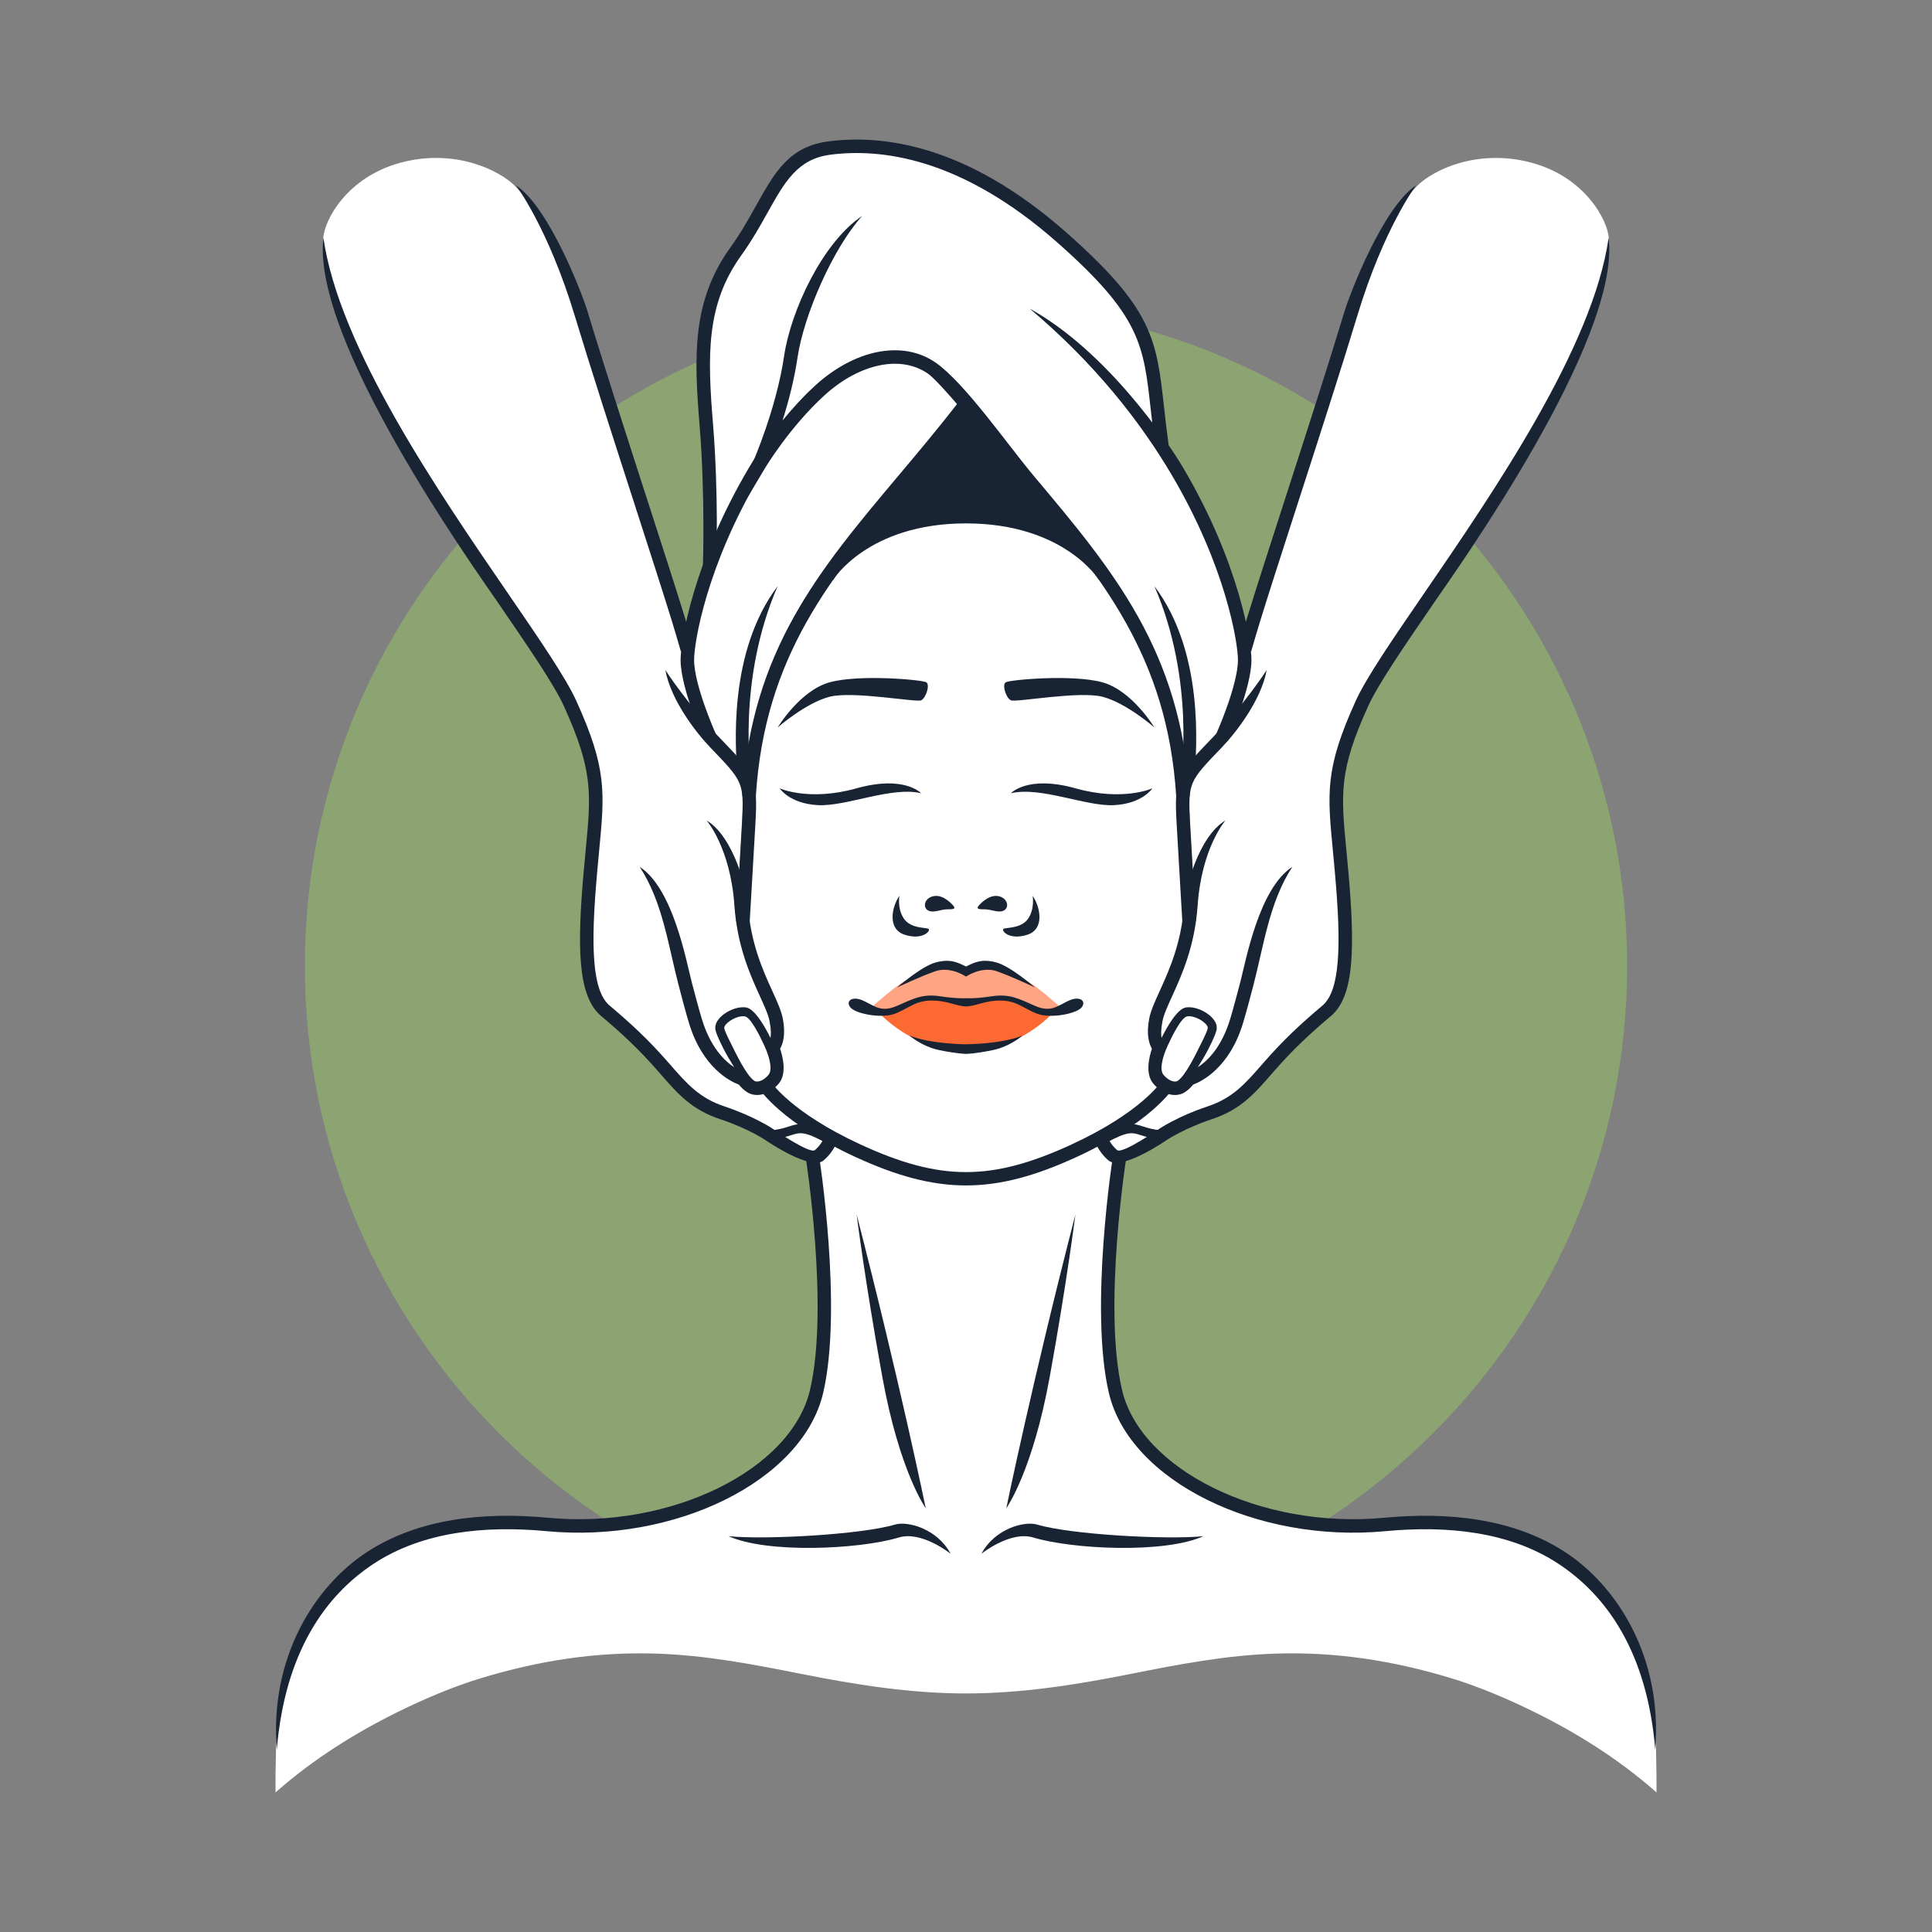 <svg width="526" height="526" viewBox="0 0 526 526" fill="none" xmlns="http://www.w3.org/2000/svg">
<rect x="0" y="0" width="526" height="526" fill="#808080" stroke="none"/>
<path fill-rule="evenodd" clip-rule="evenodd" d="M263 443C362.141 443 443 362.141 443 263C443 163.859 362.141 83 263 83C163.859 83 83 163.859 83 263C83 362.141 163.859 443 263 443Z" fill="#8CA472"/>
<path fill-rule="evenodd" clip-rule="evenodd" d="M262.996 461.052C247.795 461.052 232.887 458.665 218.022 455.706C204.951 453.104 192.194 450.662 178.825 450.21C162.399 449.656 146.73 452.111 131.022 456.869C123.372 459.185 115.488 462.55 108.334 466.075C96.71 471.799 85.468 478.873 75.695 487.399L75.008 487.999C74.99 485.255 75.011 481.503 75.134 476.616C75.26 471.547 75.725 466.57 76.27 462.488C79.82 447.457 87.365 434.022 100.999 425.068C114.947 415.908 132.592 414.524 148.799 416.05C164.893 417.566 182.196 414.826 196.741 407.653C208.288 401.963 219.943 392.345 223.027 379.27C224.874 371.439 225.213 362.559 225.154 354.531C225.062 342.049 223.929 329.131 222.168 316.757L222.039 315.84L222.932 315.594C223.147 315.536 223.353 315.444 223.523 315.299C224.637 314.349 225.564 313.171 226.281 311.894L226.783 310.999L227.691 311.479C229.513 312.439 231.363 313.346 233.232 314.207C242.658 318.547 252.515 321.891 263.002 321.891C273.49 321.891 283.347 318.544 292.773 314.207C294.645 313.346 296.495 312.439 298.317 311.479L299.225 310.999L299.727 311.894C300.441 313.171 301.368 314.349 302.482 315.299C302.652 315.447 302.858 315.536 303.073 315.594L303.966 315.84L303.837 316.757C302.079 329.131 300.943 342.046 300.854 354.531C300.795 362.559 301.134 371.439 302.981 379.27C306.065 392.342 317.72 401.96 329.264 407.653C343.809 414.823 361.109 417.566 377.206 416.05C393.413 414.524 411.062 415.912 425.006 425.068C438.637 434.019 446.185 447.457 449.735 462.488C450.28 466.573 450.744 471.55 450.871 476.616C450.991 481.503 451.015 485.252 450.997 487.999L450.31 487.399C440.537 478.873 429.295 471.796 417.671 466.075C410.517 462.55 402.633 459.188 394.983 456.869C379.275 452.111 363.603 449.656 347.18 450.21C333.807 450.662 321.051 453.101 307.983 455.706C293.115 458.668 278.206 461.052 263.009 461.052H262.996Z" fill="white"/>
<path fill-rule="evenodd" clip-rule="evenodd" d="M192.896 288.576C190.913 286.111 188.992 282.73 187.625 278.119C187.162 276.562 186.706 274.932 186.255 273.258C185.774 271.487 185.345 269.85 184.919 268.214C184.266 265.727 183.684 263.163 183.092 260.587C181.333 252.872 179.537 244.999 175.688 238.1C182.02 244.308 185.161 257.64 186.816 264.668C187.076 265.776 187.303 266.728 187.512 267.526C187.971 269.276 188.422 271.005 188.82 272.476C189.261 274.109 189.715 275.736 190.196 277.351C191.364 281.287 192.936 284.213 194.554 286.378C196.182 288.555 197.852 289.964 199.21 290.854L201.104 292.098L199.89 290.185C199.366 289.359 198.826 288.475 198.318 287.597C197.858 286.799 197.417 285.997 197.027 285.233C196.384 283.971 195.808 282.761 195.4 281.751C195.063 280.919 194.851 280.25 194.827 279.857C194.821 279.774 194.821 279.691 194.827 279.614C194.83 279.543 194.839 279.464 194.848 279.381C194.925 278.84 195.189 278.291 195.584 277.769C196.025 277.188 196.629 276.642 197.319 276.175C197.965 275.742 198.698 275.368 199.455 275.098C200.166 274.843 200.895 274.677 201.585 274.64C201.765 274.631 201.946 274.628 202.115 274.634C202.28 274.64 202.446 274.655 202.608 274.677C203.626 274.821 204.796 276.028 205.903 277.572C207.058 279.181 208.125 281.149 208.897 282.712L209.544 284.017L209.813 282.586C209.896 282.144 209.948 281.554 209.921 280.778C209.893 280.019 209.792 279.074 209.571 277.904C209.397 276.971 209.047 275.933 208.584 274.778C208.134 273.655 207.561 272.399 206.936 271.023L206.899 270.94C204.285 265.193 200.782 257.44 200.019 246.372C199.654 241.106 198.685 236.765 197.555 233.317C196.464 229.985 195.213 227.477 194.208 225.764C195.011 226.584 195.756 227.529 196.442 228.552C198.103 231.023 199.418 233.955 200.408 236.746L201.217 239.024L201.355 236.611L201.747 229.82L202.081 223.937C202.234 221.195 202.314 219.092 202.222 217.36C202.127 215.586 201.851 214.192 201.297 212.902C200.733 211.594 199.853 210.311 198.554 208.779C197.282 207.277 195.596 205.521 193.402 203.243C191.171 200.928 187.919 196.97 185.299 192.457C183.917 190.074 182.709 187.532 181.928 185.005C183.074 186.648 184.818 189.064 187.04 191.864L188.737 194.001L187.885 191.407C187.168 189.218 186.497 186.9 186.037 184.711C185.66 182.905 185.421 181.186 185.421 179.706C185.421 179.417 185.434 179.08 185.458 178.699C185.483 178.321 185.519 177.895 185.565 177.431L185.639 176.712L185.336 176.798L184.251 173.071V173.065L183.034 169.015C180.919 162.107 177.232 150.664 173.126 137.928L173.083 137.79L173.028 137.621C167.324 119.921 160.836 99.789 156.681 86.009C151.513 68.865 145.519 58.005 142.534 53.224C141.691 52.236 140.913 51.364 140.254 50.685C136.07 46.393 123.867 40.32 109.076 44.287C94.286 48.254 88.15 60.243 88.007 64.968C87.939 67.225 88.699 70.725 89.404 74.093C92.775 86.722 99.325 100.559 107.081 114.253C116.726 131.284 128.231 148.088 137.79 162.049C142.08 168.318 145.985 174.023 149.157 178.92C152.329 183.817 154.787 187.938 156.199 191.06C160.337 200.207 162.255 206.375 162.945 212.233C163.634 218.097 163.101 223.685 162.341 231.65L161.808 237.37L161.762 237.864H161.768C161.351 242.638 161.045 247.01 160.904 250.971C160.757 255.061 160.787 258.681 161.045 261.806C161.29 264.775 161.734 267.287 162.424 269.319C163.129 271.395 164.097 272.985 165.375 274.063C166.788 275.257 168.164 276.442 169.528 277.658C170.873 278.856 172.167 280.047 173.429 281.257C174.71 282.488 175.982 283.762 177.269 285.11C178.56 286.461 179.85 287.879 181.158 289.387L181.499 289.777L181.646 289.946H181.649C184.012 292.663 186.022 294.963 188.308 296.891C190.65 298.865 193.255 300.422 196.773 301.588C204.481 304.149 209.473 307.443 209.531 307.483H209.535L209.559 307.505L209.571 307.511L210.138 307.895L210.292 307.999L210.475 307.975C212.222 307.738 213.414 307.354 214.41 307.035C214.827 306.903 215.217 306.777 215.636 306.66C216.023 306.556 216.393 306.473 216.761 306.427L218.002 306.267L216.982 305.543C214.886 304.057 213.163 302.666 211.769 301.438C209.82 299.718 208.542 298.331 207.785 297.431L207.582 297.189L207.279 297.278C206.549 297.489 205.842 297.542 205.195 297.477C204.505 297.407 203.886 297.198 203.374 296.888C202.958 296.633 202.568 296.332 202.228 296.022C201.759 295.598 201.379 295.174 201.119 294.849L201.033 294.748L200.91 294.702C199.55 294.195 196.151 292.614 192.899 288.567L192.896 288.576Z" fill="white"/>
<path fill-rule="evenodd" clip-rule="evenodd" d="M219.503 313.349C220.897 313.971 222.038 314.223 222.572 313.763C223.028 313.37 223.42 312.96 223.753 312.555C224.16 312.06 224.487 311.568 224.74 311.136L225.002 310.691L224.549 310.448C219.296 307.647 218.013 308.033 215.725 308.773L215.694 308.783H215.691L215.675 308.789C215.185 308.948 214.648 309.122 214.022 309.29L212.93 309.583L213.889 310.19C215.687 311.329 217.837 312.605 219.506 313.352L219.503 313.349ZM199.448 285.408C200.688 287.936 203.409 293.476 205.515 294.764C205.753 294.908 206.061 294.992 206.425 294.995C206.724 294.995 207.07 294.939 207.437 294.817C207.85 294.68 208.288 294.45 208.735 294.12C209.136 293.828 209.54 293.451 209.941 292.984C211.669 290.961 209.442 285.723 209.435 285.707L208.846 284.316L208.84 284.304C208.1 282.673 206.906 280.201 205.719 278.418C204.852 277.117 203.955 276.149 203.156 276.034C203.042 276.018 202.918 276.006 202.792 276.003C202.665 275.996 202.536 276 202.412 276.003C201.832 276.034 201.222 276.177 200.626 276.398C200.01 276.625 199.399 276.943 198.856 277.31C198.359 277.646 197.928 278.013 197.613 278.377C197.28 278.76 197.064 279.156 197.008 279.532V279.554L197.002 279.61V279.626V279.65V279.691V279.725C197.021 280.064 197.234 280.681 197.57 281.465C197.937 282.324 198.464 283.413 199.057 284.577L199.461 285.399L199.448 285.408Z" fill="white"/>
<path fill-rule="evenodd" clip-rule="evenodd" d="M306.502 313.349C305.108 313.971 303.967 314.223 303.433 313.763C302.977 313.37 302.585 312.96 302.252 312.555C301.845 312.06 301.518 311.568 301.265 311.136L301.002 310.691L301.459 310.448C306.712 307.647 307.995 308.033 310.284 308.773L310.315 308.783L310.331 308.789C310.821 308.948 311.358 309.122 311.984 309.29L313.076 309.583L312.12 310.19C310.318 311.329 308.168 312.605 306.502 313.352V313.349ZM326.556 285.408C325.316 287.936 322.595 293.476 320.489 294.764C320.254 294.908 319.943 294.992 319.579 294.995C319.279 294.995 318.937 294.939 318.567 294.817C318.153 294.68 317.715 294.45 317.268 294.12C316.87 293.828 316.463 293.451 316.065 292.984C314.338 290.961 316.565 285.723 316.571 285.707L317.16 284.316L317.166 284.304C317.907 282.673 319.1 280.201 320.288 278.418C321.155 277.117 322.053 276.149 322.851 276.034C322.966 276.018 323.089 276.006 323.212 276.003C323.339 275.996 323.468 276 323.592 276.003C324.169 276.034 324.783 276.177 325.378 276.398C325.995 276.625 326.603 276.943 327.149 277.31C327.645 277.646 328.077 278.013 328.395 278.377C328.728 278.76 328.944 279.156 328.996 279.532V279.554L329.002 279.61V279.626V279.65V279.725C328.984 280.064 328.771 280.681 328.435 281.465C328.068 282.324 327.54 283.413 326.951 284.577L326.547 285.399L326.556 285.408Z" fill="white"/>
<path fill-rule="evenodd" clip-rule="evenodd" d="M203.541 180.997C201.666 189.168 201.22 197.77 201.564 205.789L201.746 209.999L198.922 206.862C197.517 205.302 196.042 203.792 194.582 202.285C194.155 201.844 193.731 201.4 193.31 200.953L193.131 200.765L193.026 200.528C190.65 195.122 187.002 185.657 187.002 179.823C187.002 175.099 188.722 168.26 189.997 163.751C192.914 153.435 197.199 143.351 202.312 133.932L202.343 133.877L206.585 126.804C207.94 124.486 209.666 122.079 211.259 119.928C214.817 115.126 218.826 110.481 223.262 106.462C227.711 102.434 233.251 99.103 239.203 97.931C244.172 96.954 249.23 97.568 253.449 100.474C254.625 101.285 255.887 102.635 256.874 103.67C258.523 105.412 260.116 107.218 261.688 109.033L262.498 109.97L261.737 110.947C256.521 117.629 251.073 124.107 245.607 130.585C226.442 153.293 210.411 172.494 204.961 202.707L204.716 204.051L201.981 203.838L201.951 202.473C201.793 195.366 202.303 188.117 203.541 180.997ZM322.464 180.997C324.339 189.168 324.787 197.77 324.441 205.789L324.261 209.999L327.086 206.862C328.49 205.302 329.966 203.792 331.426 202.285C331.853 201.844 332.277 201.4 332.698 200.953L332.874 200.765L332.979 200.528C335.358 195.122 339.002 185.657 339.002 179.823C339.002 177.731 338.606 175.314 338.238 173.262C337.545 169.412 336.574 165.578 335.448 161.831C331.955 150.208 326.789 138.916 320.596 128.483C316.079 120.874 310.971 113.659 305.357 106.86C308.005 109.856 310.492 112.913 312.79 115.933L316.147 120.344L315.503 114.846C315.358 113.607 315.222 112.368 315.083 111.129C314.483 105.769 313.929 100.228 312.379 95.044C308.694 82.74 298.51 73.155 289.134 64.899C278.483 55.517 266.136 47.331 252.472 43.069C243.782 40.36 234.724 39.309 225.675 40.462C215.729 41.728 211.844 48.962 207.383 56.916C205.128 60.938 202.869 64.862 200.166 68.616C195.398 75.233 192.837 82.229 191.853 90.257C190.832 98.585 191.51 107.369 192.19 115.705C192.97 125.226 193.251 134.845 193.22 144.396L193.196 151.632L196.125 145.009C198.684 139.221 201.601 133.59 204.831 128.147C205.295 127.368 205.774 126.597 206.26 125.833L206.328 125.725L206.377 125.605C210.08 116.759 213.261 106.58 214.656 97.118C215.565 90.957 218.238 83.2 222.019 76.157C218.708 83.443 216.209 91.12 215.312 97.21C214.473 102.894 213.019 108.558 211.287 114.032L208.899 121.58L213.907 115.44C216.639 112.093 219.593 108.876 222.801 105.972C227.333 101.867 233.004 98.468 239.067 97.278C244.224 96.264 249.428 96.915 253.802 99.932C256.252 101.624 258.616 104.052 260.626 106.238C263.315 109.156 265.852 112.244 268.326 115.345C272.357 120.39 276.227 125.654 280.385 130.579C299.55 153.287 315.581 172.488 321.032 202.701L321.273 204.045L324.008 203.832L324.039 202.467C324.196 195.36 323.686 188.111 322.449 180.991L322.464 180.997Z" fill="white"/>
<path fill-rule="evenodd" clip-rule="evenodd" d="M322.314 217.085C322.151 219.42 322.302 221.89 322.431 224.225C322.933 233.106 323.46 241.985 323.99 250.866L324.002 251.074L323.972 251.283C322.881 258.396 320.623 264.194 317.66 270.666C316.671 272.824 315.358 275.487 314.915 277.816C314.53 279.845 314.333 282.664 315.435 284.537L315.894 285.318L315.602 286.177C314.927 288.153 314.062 291.938 315.614 293.731C315.854 294.01 316.11 294.273 316.384 294.522L317.832 295.833L316.541 297.298C310.593 304.037 300.566 309.682 292.529 313.366C270.318 323.544 255.689 323.544 233.476 313.366C225.439 309.682 215.412 304.037 209.463 297.298L208.173 295.833L209.62 294.522C209.895 294.273 210.15 294.01 210.391 293.731C211.943 291.938 211.074 288.153 210.403 286.177L210.11 285.318L210.569 284.537C211.672 282.664 211.475 279.845 211.09 277.816C210.649 275.487 209.334 272.827 208.345 270.666C205.382 264.194 203.121 258.393 202.033 251.283L202.002 251.074L202.015 250.866C202.544 241.988 203.071 233.106 203.573 224.225C203.706 221.89 203.857 219.42 203.69 217.085L203.681 216.953L203.69 216.821C205.148 194.002 212.146 175.721 225.149 157.122C225.312 156.886 225.479 156.653 225.645 156.417L225.679 156.371C228.378 152.773 232.373 149.638 236.257 147.429C244.368 142.807 253.727 140.999 263.002 140.999C272.278 140.999 281.645 142.807 289.76 147.435C293.638 149.647 297.636 152.783 300.332 156.377L300.366 156.423C300.529 156.656 300.692 156.889 300.855 157.122C313.858 175.721 320.854 194.002 322.314 216.821L322.323 216.953L322.314 217.085Z" fill="white"/>
<path fill-rule="evenodd" clip-rule="evenodd" d="M262.999 273.017C263.795 272.993 265.802 272.864 269.37 272.233C274.173 271.387 275.205 272.996 280.177 274.497C285.149 275.998 287.002 275.388 287.002 275.388C287.002 275.388 284.074 278.899 278.392 282.09C273.386 284.902 264.938 285.823 263.002 285.999C261.066 285.823 252.619 284.902 247.613 282.09C241.931 278.899 239.002 275.388 239.002 275.388C239.002 275.388 240.855 275.998 245.827 274.497C250.8 272.999 251.832 271.387 256.635 272.233C260.203 272.864 262.21 272.993 263.005 273.017H262.999Z" fill="#FD6932"/>
<path fill-rule="evenodd" clip-rule="evenodd" d="M263.001 272.881C263.001 272.881 265.36 272.457 269.653 271.866C273.943 271.279 274.087 271.157 279.615 273.609C285.144 276.062 289.002 274.522 289.002 274.522C289.002 274.522 286.599 272.18 282.122 268.728C277.647 265.277 268.808 262.062 267.134 262.001C265.46 261.936 263.001 263.805 263.001 263.805C263.001 263.805 260.541 261.939 258.867 262.001C257.193 262.062 248.354 265.277 243.88 268.728C239.405 272.18 237.002 274.522 237.002 274.522C237.002 274.522 240.86 276.062 246.389 273.609C251.918 271.157 252.062 271.279 256.352 271.866C260.642 272.453 263.001 272.881 263.001 272.881Z" fill="#FFA584"/>
<path fill-rule="evenodd" clip-rule="evenodd" d="M333.115 288.576C335.094 286.111 337.019 282.73 338.386 278.119C338.849 276.562 339.302 274.932 339.756 273.258C340.234 271.487 340.666 269.85 341.092 268.214C341.745 265.727 342.33 263.163 342.916 260.587C344.675 252.872 346.474 244.999 350.32 238.1C343.985 244.308 340.847 257.64 339.192 264.668C338.931 265.776 338.708 266.728 338.499 267.526C338.04 269.276 337.586 271.005 337.188 272.476C336.743 274.109 336.29 275.736 335.809 277.351C334.641 281.287 333.069 284.213 331.454 286.378C329.826 288.555 328.153 289.964 326.798 290.854L324.904 292.098L326.118 290.185C326.642 289.359 327.181 288.475 327.687 287.597C328.147 286.799 328.588 285.997 328.98 285.233C329.624 283.971 330.2 282.761 330.608 281.751C330.945 280.919 331.156 280.25 331.178 279.857C331.184 279.774 331.184 279.691 331.178 279.614C331.178 279.543 331.166 279.464 331.156 279.381C331.08 278.84 330.816 278.291 330.421 277.769C329.979 277.188 329.379 276.642 328.686 276.175C328.04 275.742 327.307 275.368 326.55 275.098C325.839 274.843 325.11 274.677 324.42 274.64C324.239 274.631 324.058 274.628 323.89 274.634C323.727 274.64 323.559 274.655 323.397 274.677C322.379 274.821 321.211 276.028 320.105 277.572C318.95 279.181 317.883 281.149 317.108 282.712L316.461 284.017L316.191 282.586C316.109 282.144 316.056 281.554 316.084 280.778C316.112 280.019 316.213 279.074 316.433 277.904C316.608 276.971 316.958 275.933 317.423 274.778C317.874 273.655 318.447 272.399 319.072 271.023L319.109 270.94C321.72 265.193 325.223 257.44 325.989 246.372C326.354 241.106 327.322 236.765 328.45 233.317C329.541 229.985 330.792 227.477 331.8 225.764C330.997 226.584 330.252 227.529 329.566 228.552C327.905 231.023 326.587 233.955 325.6 236.746L324.791 239.024L324.653 236.611L324.261 229.82L323.927 223.937C323.773 221.195 323.694 219.092 323.786 217.36C323.881 215.586 324.157 214.192 324.711 212.902C325.275 211.594 326.155 210.311 327.454 208.779C328.726 207.277 330.412 205.521 332.606 203.243C334.837 200.928 338.089 196.97 340.706 192.457C342.091 190.074 343.296 187.532 344.08 185.005C342.937 186.648 341.19 189.064 338.968 191.864L337.27 194.001L338.122 191.407C338.84 189.218 339.511 186.9 339.97 184.711C340.35 182.905 340.586 181.186 340.586 179.706C340.586 179.417 340.574 179.08 340.55 178.699C340.525 178.321 340.491 177.895 340.442 177.431L340.369 176.712L340.672 176.798L341.754 173.071V173.065L342.974 169.015C345.089 162.107 348.778 150.664 352.882 137.928L352.925 137.79L352.98 137.621C358.684 119.921 365.175 99.789 369.327 86.009C374.497 68.865 380.489 58.005 383.474 53.224C384.317 52.236 385.095 51.364 385.754 50.685C389.937 46.393 402.138 40.32 416.928 44.287C431.719 48.254 437.854 60.243 437.998 64.968C438.066 67.225 437.306 70.725 436.601 74.093C433.23 86.722 426.68 100.559 418.924 114.253C409.279 131.284 397.777 148.088 388.218 162.049C383.928 168.318 380.02 174.023 376.851 178.92C373.682 183.817 371.221 187.938 369.808 191.06C365.671 200.207 363.753 206.375 363.063 212.233C362.373 218.097 362.907 223.685 363.667 231.65L364.2 237.37L364.246 237.864H364.237C364.654 242.638 364.96 247.01 365.101 250.971C365.248 255.061 365.221 258.681 364.96 261.806C364.715 264.775 364.271 267.287 363.581 269.319C362.876 271.395 361.908 272.985 360.63 274.063C359.217 275.257 357.844 276.442 356.477 277.658C355.132 278.856 353.838 280.047 352.576 281.257C351.295 282.488 350.02 283.762 348.739 285.11C347.448 286.461 346.158 287.879 344.846 289.387L344.506 289.777L344.359 289.946H344.353C341.99 292.663 339.98 294.963 337.693 296.891C335.352 298.865 332.747 300.422 329.232 301.588C321.521 304.149 316.532 307.443 316.473 307.483H316.47L316.446 307.505L316.437 307.511L315.87 307.895L315.716 307.999L315.529 307.975C313.783 307.738 312.59 307.354 311.594 307.035C311.178 306.903 310.788 306.777 310.368 306.66C309.982 306.556 309.611 306.473 309.244 306.427L308.002 306.267L309.023 305.543C311.119 304.057 312.842 302.666 314.236 301.438C316.185 299.718 317.463 298.331 318.22 297.431L318.422 297.189L318.726 297.278C319.455 297.489 320.163 297.542 320.81 297.477C321.499 297.407 322.119 297.198 322.63 296.888C323.047 296.633 323.433 296.332 323.777 296.022C324.245 295.598 324.625 295.174 324.889 294.849L324.972 294.748L325.097 294.702C326.458 294.195 329.857 292.614 333.105 288.567L333.115 288.576Z" fill="white"/>
<path fill-rule="evenodd" clip-rule="evenodd" d="M333.646 223.363C333.625 223.381 327.155 230.794 326.07 246.448C325.292 257.674 321.725 265.505 319.084 271.304C317.839 274.034 316.812 276.288 316.474 278.084C316.04 280.378 316.074 281.767 316.231 282.595C317.802 279.434 320.56 274.616 322.909 274.28C323.269 274.228 323.647 274.216 324.032 274.237C325.554 274.323 327.232 274.969 328.558 275.858C329.987 276.817 331.067 278.112 331.251 279.403C331.279 279.591 331.288 279.784 331.276 279.978C331.22 280.956 330.243 283.157 329.016 285.556C328.164 287.222 327.106 289.005 326.122 290.555C328.773 288.818 332.653 285.067 334.962 277.303C335.919 274.084 336.783 270.806 337.653 267.482C339.224 261.502 342.738 241.894 351.849 236.006C345.555 245.599 344.048 257.575 341.201 268.417C340.306 271.824 339.424 275.181 338.48 278.351C334.79 290.758 327.112 294.448 324.856 295.284C324.373 295.877 323.527 296.788 322.463 297.433C321.307 298.134 319.659 298.377 317.91 297.796C316.631 297.372 315.272 296.505 314.008 295.038C311.683 292.341 312.919 287.582 313.62 285.522C312.849 284.206 312.049 281.703 312.864 277.404C313.282 275.187 314.398 272.74 315.748 269.779C318.269 264.244 321.673 256.773 322.405 246.202C322.672 242.352 326.181 227.824 333.643 223.363H333.646ZM317.956 284.59L317.369 285.964C317.362 285.98 315.262 290.878 316.781 292.643C317.565 293.553 318.356 294.076 319.063 294.309C319.727 294.528 320.259 294.491 320.569 294.303C322.814 292.944 325.947 286.192 326.839 284.446C327.93 282.312 328.797 280.439 328.828 279.846C328.828 279.821 328.828 279.787 328.822 279.75C328.742 279.182 328.084 278.49 327.192 277.89C326.199 277.226 324.972 276.743 323.893 276.682C323.669 276.67 323.454 276.676 323.247 276.703C321.667 276.928 319.18 281.912 317.953 284.59H317.956Z" fill="#182434"/>
<path fill-rule="evenodd" clip-rule="evenodd" d="M321.907 251.051C321.907 251.008 320.988 235.64 320.339 224.125C320.001 218.074 320.01 214.806 321.375 211.642C322.719 208.53 325.237 205.883 329.932 201.021C338.886 191.745 344.857 182.435 344.872 182.41C343.363 190.66 336.451 199.552 332.573 203.567C328.189 208.109 325.84 210.572 324.751 213.096C323.684 215.568 323.697 218.465 324.004 223.925C324.653 235.44 325.569 250.808 325.572 250.851L321.91 251.051H321.907Z" fill="#182434"/>
<path fill-rule="evenodd" clip-rule="evenodd" d="M301.365 309.133C301.365 309.133 302.069 311.353 304.141 313.121C305.522 314.298 315.711 307.26 315.739 307.242L315.767 307.22C315.767 307.22 320.849 303.859 328.684 301.261C335.611 298.964 338.938 295.146 343.79 289.574H343.796L344.137 289.184C346.794 286.137 349.334 283.492 351.923 281.011C354.481 278.557 357.131 276.227 360.028 273.785C362.448 271.747 363.714 267.716 364.197 261.843C364.714 255.607 364.311 247.426 363.425 237.454H363.431C363.265 235.582 363.075 233.598 362.896 231.726C361.362 215.709 360.744 209.249 369.098 190.832C371.955 184.532 379.008 174.246 387.611 161.705C406.785 133.746 433.751 94.429 437.957 64.758C441.336 92.544 396.636 155.035 390.643 163.774C382.141 176.171 375.171 186.333 372.447 192.341C364.492 209.886 365.083 216.066 366.549 231.385C366.712 233.079 366.884 234.902 367.084 237.144H367.09C367.988 247.296 368.397 255.669 367.862 262.147C367.293 268.992 365.639 273.844 362.383 276.59C359.603 278.932 357.024 281.205 354.465 283.655C351.938 286.078 349.466 288.649 346.895 291.6L346.557 291.988H346.56C341.327 297.999 337.739 302.119 329.834 304.742C322.507 307.171 317.79 310.289 317.781 310.298C317.135 310.741 305.23 318.873 301.758 315.909C298.886 313.462 297.866 310.237 297.862 310.227L301.368 309.136L301.365 309.133Z" fill="#182434"/>
<path fill-rule="evenodd" clip-rule="evenodd" d="M337.109 176.343C337.447 175.169 337.859 173.764 338.348 172.11C338.735 170.812 339.144 169.447 339.587 168.014C341.721 161.059 345.441 149.532 349.583 136.713C355.253 119.156 361.713 99.152 366.014 84.91C367.61 79.627 376.625 56.348 385.545 50.457C385.52 50.491 376.739 62.12 369.532 85.974C365.372 99.748 358.822 120.033 353.073 137.832C348.94 150.635 345.223 162.147 343.092 169.09C342.692 170.388 342.283 171.747 341.868 173.146C341.515 174.342 341.103 175.756 340.644 177.349L337.109 176.343Z" fill="#182434"/>
<path fill-rule="evenodd" clip-rule="evenodd" d="M320.231 216.844C317.833 178.523 299.827 157.108 278.651 131.919C275.447 128.107 256.851 104.64 252.651 101.735C248.946 99.167 244.389 98.5 239.645 99.438C234.559 100.44 229.268 103.272 224.523 107.583C214.906 116.327 208.258 127.489 208.237 127.52L193.389 152.388L204.98 125.847C204.999 125.804 211.357 111.34 213.476 96.932C215.272 84.691 223.887 66.049 234.716 58.796C226.808 67.605 218.841 85.681 217.11 97.464C216.231 103.453 214.641 109.449 213.055 114.479C215.597 111.352 218.645 107.964 222.048 104.871C227.291 100.105 233.203 96.966 238.938 95.834C244.632 94.712 250.161 95.554 254.733 98.721C262.635 104.191 274.531 121.336 281.452 129.567C303.056 155.26 321.421 177.106 323.896 216.632L320.234 216.847L320.231 216.844Z" fill="#182434"/>
<path fill-rule="evenodd" clip-rule="evenodd" d="M321.498 211.642C321.504 211.568 325.532 185.408 314.279 159.565C327.718 177.349 325.923 203.217 325.148 211.958L321.498 211.642Z" fill="#182434"/>
<path fill-rule="evenodd" clip-rule="evenodd" d="M331.045 200.004C331.064 199.964 337.038 186.659 337.038 179.658C337.038 175.077 333.812 154.338 318.952 129.208C310.417 114.772 298.062 98.949 280.315 83.999C301.119 95.521 317.612 119.728 322.113 127.338C337.394 153.191 340.715 174.849 340.715 179.658C340.715 187.413 334.412 201.443 334.394 201.483L331.045 200.004Z" fill="#182434"/>
<path fill-rule="evenodd" clip-rule="evenodd" d="M300.092 308.945C306.801 305.274 308.341 305.769 311.293 306.713C312.517 307.106 314.026 307.589 316.508 307.777L316.326 310.218C313.574 310.012 311.899 309.474 310.546 309.041C308.249 308.306 307.053 307.921 301.26 311.091L300.092 308.945Z" fill="#182434"/>
<path fill-rule="evenodd" clip-rule="evenodd" d="M306.647 315.098C306.629 315.215 300.215 356.09 305.488 378.462C308.037 389.273 317.43 398.709 330.347 405.083C343.412 411.528 360.019 414.806 376.828 413.222C394.385 411.565 412.185 413.413 426.255 422.659C440.208 431.828 452.67 451.063 450.656 476.368C448.439 449.849 437.456 434.401 424.244 425.718C410.986 417.004 394.001 415.285 377.176 416.872C359.668 418.523 342.357 415.101 328.727 408.373C314.854 401.529 304.725 391.232 301.915 379.299C296.485 356.263 303.013 314.661 303.031 314.541L306.65 315.101L306.647 315.098Z" fill="#182434"/>
<path fill-rule="evenodd" clip-rule="evenodd" d="M282.332 415.067C291.522 417.822 317.802 419.243 327.641 418.234C317.215 422.978 292.248 421.878 281.283 418.588C275.045 416.715 267.216 423.006 267.198 423.028C270.866 416.134 278.971 414.062 282.332 415.07V415.067Z" fill="#182434"/>
<path fill-rule="evenodd" clip-rule="evenodd" d="M292.783 330.674C292.783 330.674 290.511 348.837 285.809 374.785C281.108 400.733 273.972 410.624 273.972 410.624C273.972 410.624 280.945 376.568 292.783 330.674Z" fill="#182434"/>
<path fill-rule="evenodd" clip-rule="evenodd" d="M206.921 296.686C206.939 296.711 212.901 305.787 232.828 314.966C255.345 325.337 270.663 325.337 293.18 314.966C313.107 305.787 319.069 296.711 319.087 296.686L316.056 294.617C316.04 294.641 310.635 302.885 291.642 311.632C269.993 321.604 256.012 321.604 234.363 311.632C215.37 302.885 209.965 294.638 209.949 294.617L206.917 296.686H206.921Z" fill="#182434"/>
<path fill-rule="evenodd" clip-rule="evenodd" d="M204.104 251.051C204.104 251.008 205.023 235.64 205.672 224.125C206.013 218.074 206.001 214.806 204.636 211.642C203.292 208.53 200.774 205.883 196.082 201.021C187.128 191.745 181.157 182.435 181.142 182.41C182.652 190.66 189.564 199.552 193.441 203.567C197.825 208.109 200.175 210.572 201.263 213.096C202.33 215.568 202.318 218.465 202.01 223.925C201.361 235.44 200.445 250.808 200.442 250.851L204.104 251.051Z" fill="#182434"/>
<path fill-rule="evenodd" clip-rule="evenodd" d="M224.646 309.133C224.646 309.133 223.942 311.353 221.87 313.121C220.489 314.298 210.3 307.26 210.272 307.242L210.244 307.22C210.244 307.22 205.162 303.859 197.327 301.261C190.403 298.964 187.073 295.146 182.221 289.574H182.215L181.874 289.184C179.217 286.137 176.677 283.492 174.088 281.011C171.53 278.557 168.88 276.227 165.983 273.785C163.564 271.747 162.3 267.716 161.811 261.843C161.294 255.607 161.697 247.426 162.583 237.454H162.577C162.743 235.582 162.933 233.598 163.112 231.726C164.646 215.709 165.264 209.249 156.913 190.832C154.056 184.532 147.003 174.246 138.403 161.705C119.229 133.746 92.263 94.429 88.057 64.758C84.678 92.544 129.378 155.035 135.371 163.774C143.873 176.171 150.843 186.333 153.567 192.341C161.525 209.886 160.932 216.066 159.465 231.385C159.302 233.079 159.127 234.902 158.93 237.144H158.924C158.023 247.296 157.617 255.669 158.155 262.147C158.721 268.992 160.378 273.844 163.634 276.59C166.414 278.932 168.994 281.205 171.552 283.655C174.079 286.078 176.548 288.649 179.122 291.6L179.46 291.988H179.457C184.69 297.999 188.278 302.119 196.184 304.742C203.511 307.171 208.227 310.289 208.24 310.298C208.885 310.741 220.788 318.873 224.262 315.909C227.134 313.462 228.158 310.237 228.158 310.227L224.653 309.136L224.646 309.133Z" fill="#182434"/>
<path fill-rule="evenodd" clip-rule="evenodd" d="M188.902 176.343C188.564 175.169 188.152 173.764 187.663 172.11C187.279 170.812 186.867 169.447 186.427 168.014C184.293 161.059 180.57 149.532 176.431 136.713C170.761 119.156 164.301 99.152 160.003 84.91C158.407 79.627 149.392 56.348 140.472 50.457C140.497 50.491 149.278 62.12 156.482 85.974C160.642 99.748 167.192 120.033 172.941 137.832C177.074 150.635 180.791 162.147 182.925 169.09C183.322 170.388 183.734 171.747 184.146 173.146C184.499 174.342 184.915 175.756 185.373 177.349L188.906 176.343H188.902Z" fill="#182434"/>
<path fill-rule="evenodd" clip-rule="evenodd" d="M205.78 216.844C208.178 178.523 226.181 157.108 247.36 131.919C252.467 125.847 257.755 119.559 263.004 112.835V109.843L261.553 108.72C255.778 116.22 250.059 123.018 244.558 129.561C222.955 155.254 204.59 177.1 202.115 216.626L205.777 216.841L205.78 216.844Z" fill="#182434"/>
<path fill-rule="evenodd" clip-rule="evenodd" d="M204.513 211.642C204.507 211.568 200.479 185.408 211.732 159.565C198.293 177.349 200.088 203.217 200.863 211.958L204.513 211.642Z" fill="#182434"/>
<path fill-rule="evenodd" clip-rule="evenodd" d="M194.963 200.004C194.947 199.964 188.973 186.659 188.973 179.658C188.973 175.077 192.199 154.338 207.059 129.208C209.482 125.109 212.215 120.897 215.29 116.626L209.679 118.59C207.037 122.283 205.063 125.37 203.898 127.341C188.613 153.194 185.296 174.852 185.296 179.661C185.296 187.416 191.599 201.446 191.617 201.486L194.963 200.007V200.004Z" fill="#182434"/>
<path fill-rule="evenodd" clip-rule="evenodd" d="M225.916 308.945C219.21 305.274 217.667 305.769 214.715 306.713C213.494 307.106 211.982 307.589 209.5 307.777L209.682 310.218C212.434 310.012 214.109 309.474 215.462 309.041C217.759 308.306 218.958 307.921 224.748 311.091L225.916 308.945Z" fill="#182434"/>
<path fill-rule="evenodd" clip-rule="evenodd" d="M219.361 315.098C219.379 315.215 225.793 356.09 220.52 378.462C217.971 389.273 208.578 398.709 195.661 405.083C182.599 411.528 165.993 414.806 149.18 413.222C131.626 411.565 113.823 413.413 99.756 422.659C85.806 431.828 73.341 451.063 75.358 476.368C77.575 449.849 88.558 434.401 101.767 425.718C115.025 417.004 132.013 415.285 148.835 416.872C166.34 418.523 183.651 415.101 197.284 408.373C211.158 401.529 221.283 391.232 224.096 379.299C229.526 356.263 222.998 314.661 222.98 314.541L219.358 315.101L219.361 315.098Z" fill="#182434"/>
<path fill-rule="evenodd" clip-rule="evenodd" d="M243.679 415.067C234.489 417.822 208.206 419.243 198.37 418.234C208.793 422.978 233.766 421.878 244.728 418.588C250.966 416.715 258.792 423.006 258.813 423.028C255.145 416.134 247.04 414.062 243.679 415.07V415.067Z" fill="#182434"/>
<path fill-rule="evenodd" clip-rule="evenodd" d="M233.228 330.674C233.228 330.674 235.497 348.837 240.202 374.785C244.903 400.733 252.039 410.624 252.039 410.624C252.039 410.624 245.066 376.568 233.228 330.674Z" fill="#182434"/>
<path fill-rule="evenodd" clip-rule="evenodd" d="M191.384 153.738C191.384 153.686 192.005 134.681 190.471 115.854C189.693 106.304 189.185 97.891 190.142 90.035C191.116 82.056 193.595 74.708 198.806 67.445C201.669 63.457 203.855 59.549 205.841 55.989C210.961 46.829 214.853 39.861 225.64 38.481C232.828 37.562 242.179 37.709 253.183 41.153C264.111 44.572 276.69 51.25 290.412 63.38C313.953 84.19 314.869 92.421 316.923 110.882C317.27 114.006 317.652 117.434 318.177 121.21L314.543 121.714C313.999 117.816 313.617 114.4 313.273 111.285C311.327 93.793 310.46 85.995 287.983 66.126C274.706 54.387 262.589 47.942 252.092 44.658C241.668 41.396 232.856 41.251 226.098 42.115C217.15 43.259 213.648 49.529 209.042 57.769C207.007 61.409 204.771 65.413 201.776 69.585C196.977 76.27 194.692 83.074 193.788 90.481C192.869 98.011 193.37 106.224 194.133 115.565C195.679 134.521 195.027 152.779 195.027 152.831L191.384 153.738Z" fill="#182434"/>
<path fill-rule="evenodd" clip-rule="evenodd" d="M301.749 156.607L299.154 157.821C299.154 157.821 289.696 142.497 263.004 142.497C236.312 142.497 226.854 157.821 226.854 157.821L224.262 156.607C224.262 156.607 230.83 147.847 240.721 136.821C250.613 125.791 263.004 111.34 263.004 111.34C263.004 111.34 275.395 125.791 285.29 136.821C295.181 147.85 301.749 156.607 301.749 156.607ZM211.729 198.039C211.729 198.039 217.774 187.997 225.883 185.761C233.991 183.523 251.142 185.079 252.196 185.761C253.251 186.444 252.116 189.992 250.819 190.656C249.521 191.318 232.33 188.055 225.886 189.688C219.438 191.321 211.733 198.039 211.733 198.039H211.729ZM263.004 284.31C263.004 284.31 253.199 284.27 247.606 281.918C247.606 281.918 250.929 284.919 255.775 285.912C260.621 286.905 263.004 286.927 263.004 286.927C263.004 286.927 265.39 286.905 270.236 285.912C275.082 284.919 278.402 281.918 278.402 281.918C272.806 284.27 263.004 284.31 263.004 284.31ZM263.004 271.762C263.004 271.762 260.698 271.965 255.914 271.236C251.129 270.508 248.55 271.944 244.214 273.85C239.879 275.756 238.095 273.85 235.055 272.448C232.014 271.043 230.23 272.512 231.445 274.176C232.662 275.836 238.541 277.054 242.249 276.365C245.958 275.676 248.574 272.512 253.236 272.414C257.9 272.313 260.341 273.995 263.001 273.995C265.661 273.995 268.105 272.313 272.766 272.414C277.431 272.516 280.044 275.676 283.752 276.365C287.461 277.054 293.34 275.839 294.557 274.176C295.775 272.512 293.991 271.043 290.95 272.448C287.91 273.85 286.126 275.756 281.791 273.85C277.458 271.944 274.876 270.508 270.091 271.236C265.307 271.965 262.998 271.762 262.998 271.762H263.004ZM263.004 265.883C263.004 265.883 258.81 263.005 254.714 264.404C250.619 265.803 244.214 268.863 244.214 268.863C244.214 268.863 250.843 263.088 254.736 262.034C258.629 260.979 260.652 261.972 263.004 263.147C265.356 261.972 267.382 260.976 271.275 262.034C275.168 263.088 281.797 268.863 281.797 268.863C281.797 268.863 275.392 265.803 271.297 264.404C267.201 263.005 263.007 265.883 263.007 265.883H263.004ZM244.863 243.914C244.863 243.914 244.236 247.478 246.139 250.174C248.042 252.871 252.199 252.465 252.827 252.911C253.454 253.357 251.246 256.075 246.317 254.491C241.392 252.911 242.914 246.666 244.86 243.914H244.863ZM259.557 246.586C259.557 246.586 257.085 243.545 254.367 243.951C251.652 244.357 251.145 247.032 252.645 247.862C254.146 248.692 256.07 247.518 258.18 247.558C260.289 247.598 259.945 247.112 259.557 246.583V246.586ZM250.779 215.959C250.779 215.959 246.237 210.974 233.222 214.621C220.207 218.271 212.261 214.621 212.261 214.621C212.261 214.621 214.896 218.757 222.602 219.202C230.304 219.648 242.591 214.052 250.779 215.959ZM314.279 198.039C314.279 198.039 308.234 187.997 300.125 185.761C292.017 183.523 274.866 185.079 273.812 185.761C272.757 186.444 273.892 189.992 275.189 190.656C276.487 191.318 293.678 188.055 300.122 189.688C306.57 191.321 314.275 198.039 314.275 198.039H314.279ZM281.148 243.914C281.148 243.914 281.775 247.478 279.872 250.174C277.966 252.871 273.809 252.465 273.181 252.911C272.554 253.357 274.765 256.075 279.691 254.491C284.616 252.911 283.098 246.666 281.151 243.914H281.148ZM266.451 246.586C266.451 246.586 268.923 243.545 271.641 243.951C274.356 244.357 274.863 247.032 273.363 247.862C271.862 248.692 269.938 247.518 267.828 247.558C265.722 247.598 266.063 247.112 266.451 246.583V246.586ZM275.232 215.959C275.232 215.959 279.774 210.974 292.789 214.621C305.805 218.271 313.75 214.621 313.75 214.621C313.75 214.621 311.115 218.757 303.409 219.202C295.704 219.648 283.42 214.052 275.232 215.959Z" fill="#182434"/>
<path fill-rule="evenodd" clip-rule="evenodd" d="M192.365 223.363C192.383 223.381 198.855 230.794 199.941 246.448C200.719 257.674 204.285 265.505 206.927 271.304C208.172 274.034 209.199 276.288 209.537 278.084C209.971 280.378 209.937 281.767 209.78 282.595C208.209 279.434 205.451 274.616 203.102 274.28C202.742 274.228 202.364 274.216 201.976 274.237C200.454 274.323 198.775 274.969 197.45 275.858C196.024 276.817 194.941 278.112 194.757 279.403C194.729 279.591 194.723 279.784 194.732 279.978C194.787 280.956 195.765 283.157 196.992 285.556C197.844 287.222 198.901 289.005 199.885 290.555C197.235 288.818 193.355 285.067 191.045 277.303C190.086 274.084 189.225 270.806 188.352 267.482C186.781 261.502 183.269 241.894 174.156 236.006C180.45 245.599 181.957 257.575 184.804 268.417C185.698 271.824 186.581 275.181 187.525 278.351C191.218 290.758 198.892 294.448 201.149 295.284C201.632 295.877 202.477 296.788 203.541 297.433C204.697 298.134 206.345 298.377 208.095 297.796C209.374 297.372 210.736 296.505 211.997 295.038C214.321 292.341 213.085 287.582 212.384 285.522C213.156 284.206 213.955 281.703 213.141 277.404C212.722 275.187 211.606 272.74 210.257 269.779C207.738 264.244 204.331 256.773 203.6 246.202C203.332 242.352 199.821 227.824 192.361 223.363H192.365ZM208.052 284.59L208.639 285.964C208.645 285.98 210.745 290.878 209.226 292.643C208.442 293.553 207.655 294.076 206.948 294.309C206.284 294.528 205.752 294.491 205.441 294.303C203.197 292.944 200.067 286.192 199.172 284.446C198.081 282.312 197.213 280.439 197.18 279.846C197.18 279.821 197.18 279.787 197.186 279.75C197.266 279.182 197.924 278.49 198.815 277.89C199.809 277.226 201.035 276.743 202.115 276.682C202.339 276.67 202.554 276.676 202.76 276.703C204.341 276.928 206.828 281.912 208.055 284.59H208.052Z" fill="#182434"/>
</svg>

